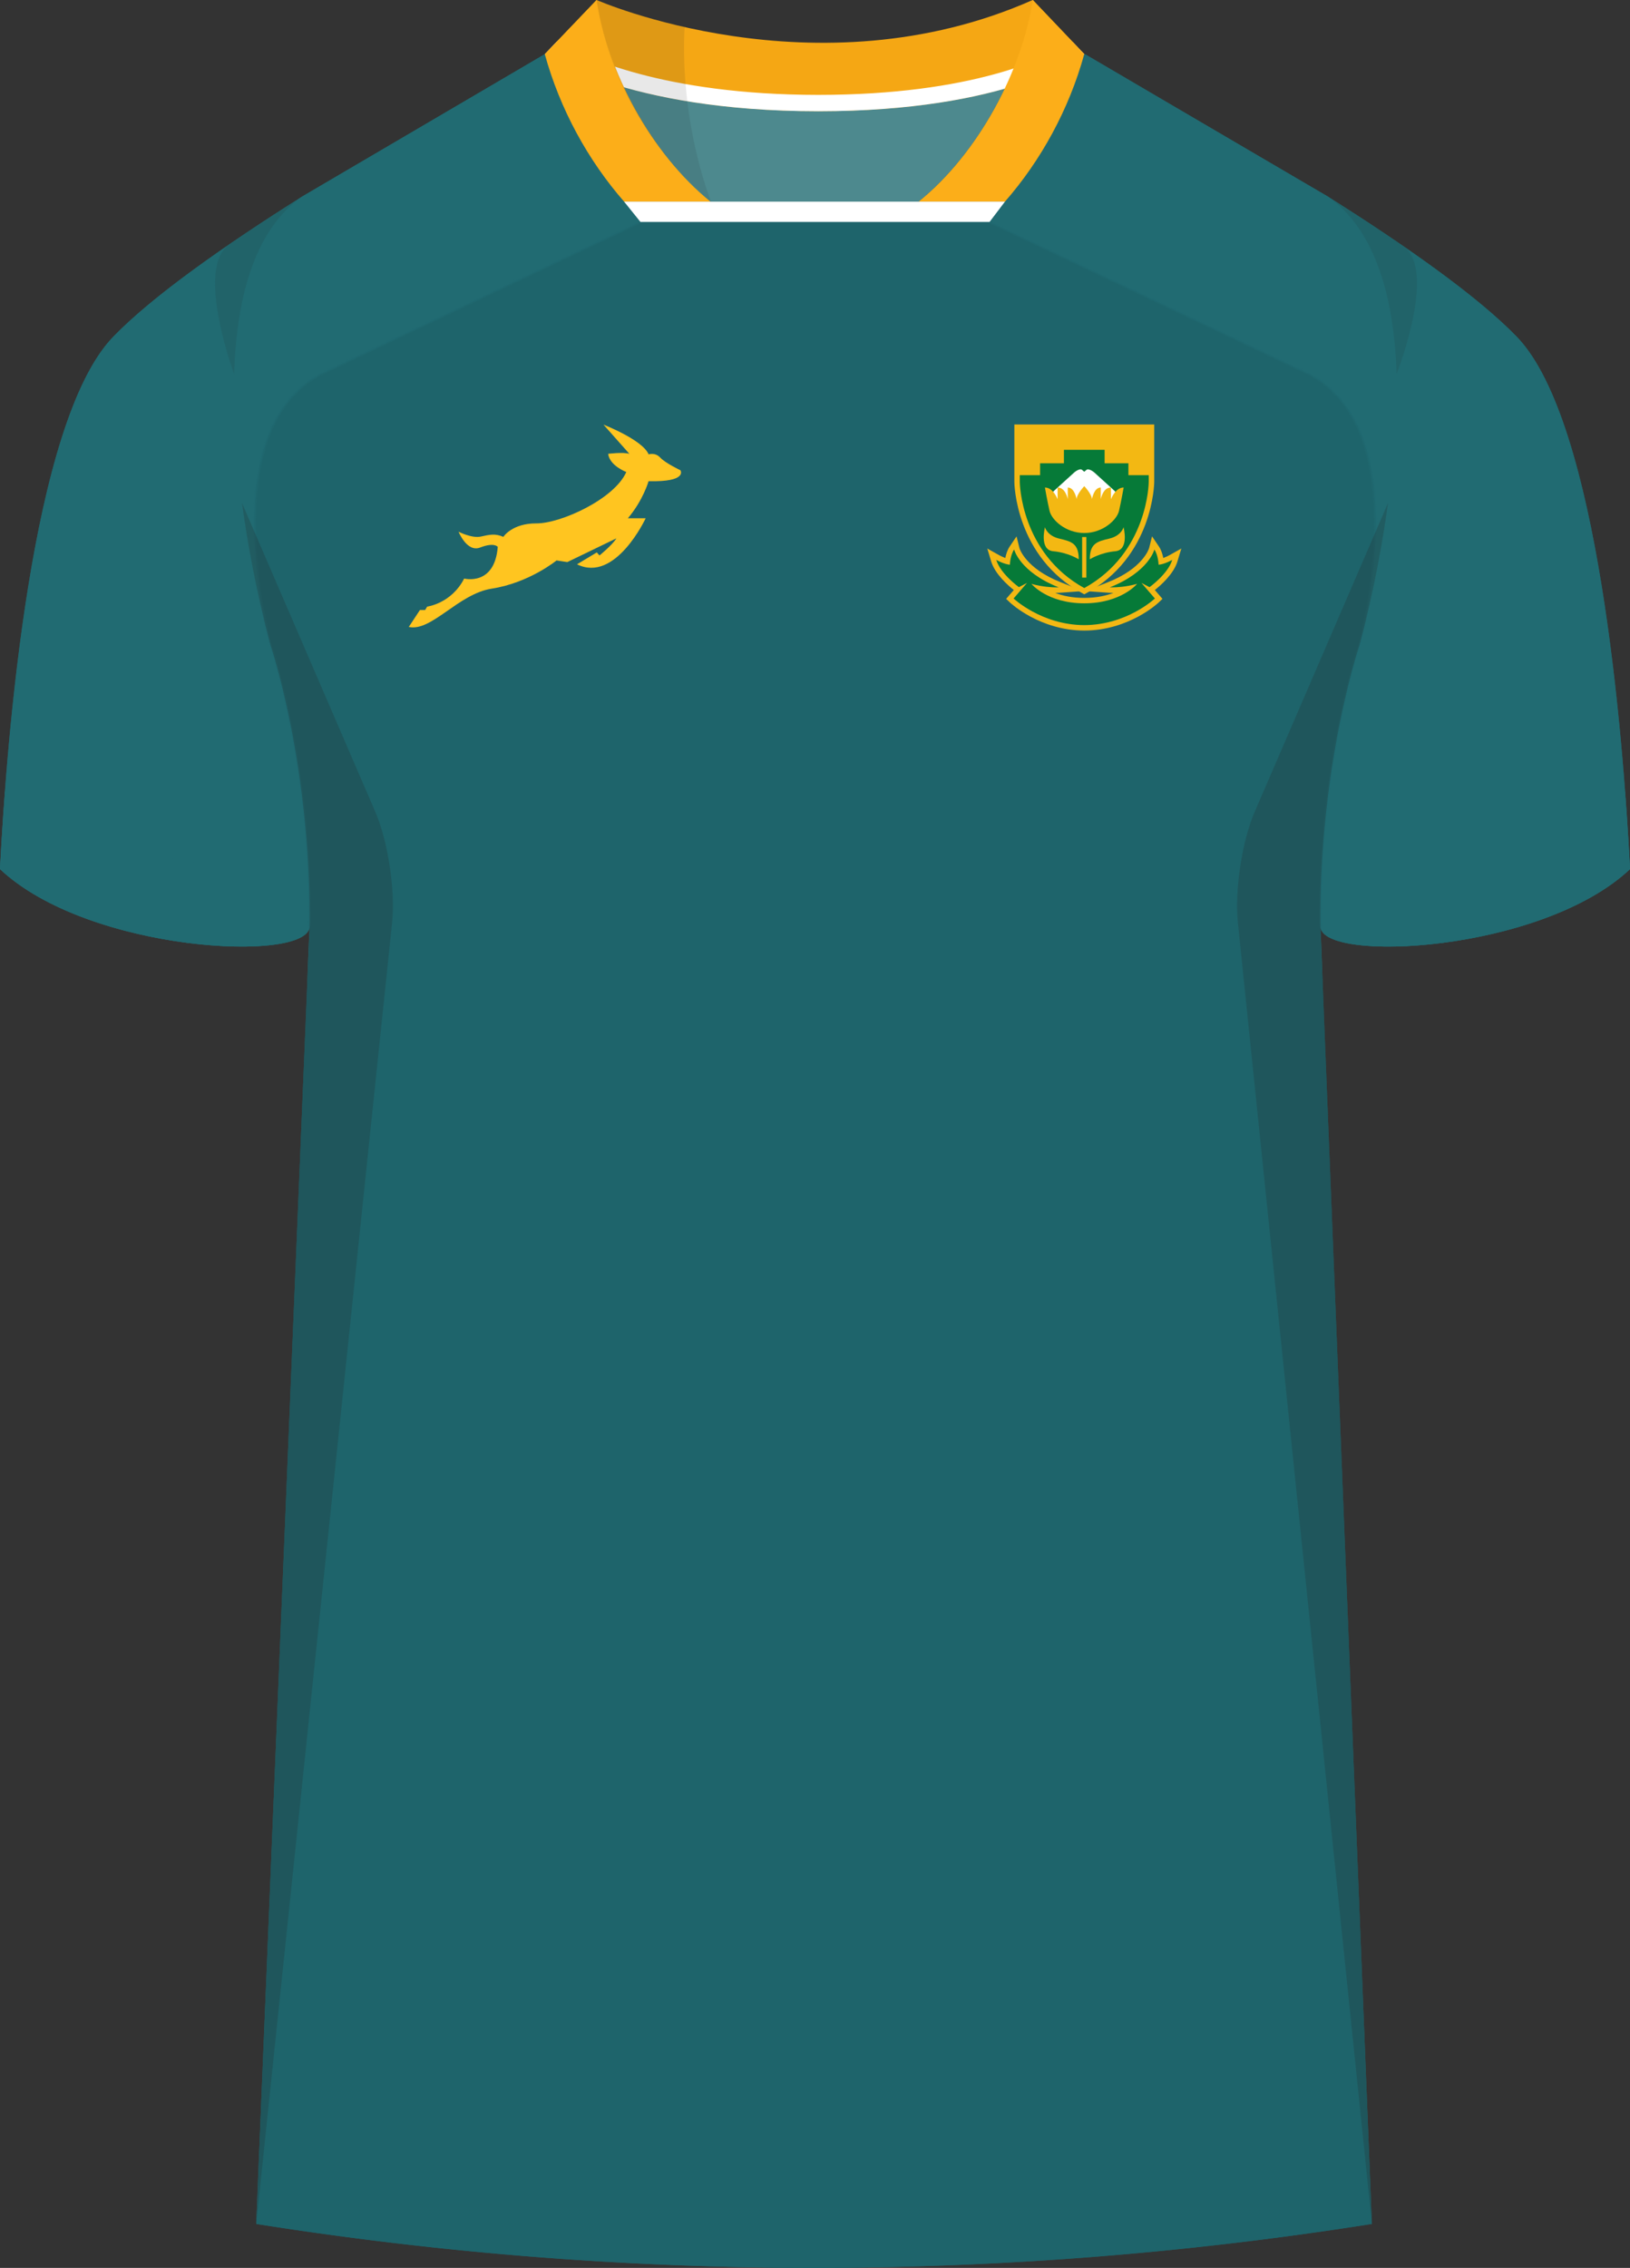 <svg xmlns="http://www.w3.org/2000/svg" viewBox="0 0 359.52 500"><rect x="0" y="0" width="359.52" height="500" fill="#333333" stroke="none"/><defs><style>.cls-1,.cls-2{opacity:.5}.cls-1,.cls-10,.cls-11,.cls-12,.cls-2,.cls-3,.cls-4,.cls-5,.cls-6,.cls-7,.cls-8,.cls-9{stroke-width:0}.cls-1,.cls-7{fill:#231f20}.cls-13,.cls-2{mix-blend-mode:multiply}.cls-2,.cls-6{fill:#216b72}.cls-14{isolation:isolate}.cls-13{opacity:.2}.cls-3{fill:#f3b813}.cls-4{fill:#4d898e}.cls-5{fill:#067a38}.cls-8{fill:#1e646b}.cls-9{fill:#fff}.cls-10{fill:#f5a714}.cls-11{fill:#ffc520}.cls-12{fill:#fcae19}</style></defs><g class="cls-14"><g id="Laag_1" data-name="Laag 1"><g id="S_Africa" data-name="S Africa"><path id="Jersey_Color" d="m239.15 11.93 53.76 31.43c16.69 10.52 32.92 21.85 41.69 30.94 18.05 18.72 23.45 88.61 24.92 117.3-19.56 18.44-68.2 20.76-68.28 12.63l11.35 286.08a786.54 786.54 0 0 1-246.07 0l11.77-286.08c-.08 8.13-48.73 5.8-68.28-12.63 1.47-28.68 6.87-98.58 24.92-117.3 8.76-9.09 24.99-20.42 41.68-30.94l53.58-31.43h118.96Z" class="cls-8" data-name="Jersey Color"/><path id="Body" d="m239.15 11.93 53.76 31.43c29.13 20.49 6.91 98.93 6.91 98.93s-8.95 26.4-8.59 61.93l11.35 286.08a786.54 786.54 0 0 1-246.07 0l11.77-286.08c.37-35.53-8.59-61.93-8.59-61.93S37.47 63.84 66.6 43.36l54.21-31.8 118.34.36Z" class="cls-8"/><path id="Logo" d="M143.05 100.18s1.43-.52 2.58.71c1.15 1.23 4.44 2.78 4.44 2.78s1.74 2.62-7.02 2.42c0 0-1.19 4.2-4.56 8.17h3.92s-6.66 14.35-15.14 10.15l4.36-2.62.59.67s2.85-2.3 3.73-3.77l-10.82 5.23-2.38-.36s-6 4.93-14.31 6.22c-7.37 1.15-13.28 9.55-18.28 8.44l2.46-3.73h1.15l.44-.75s5.35-.67 8.17-6.19c0 0 6.7 1.74 7.41-6.98 0 0-.74-1.08-3.89.14-2.91 1.13-4.76-3.48-4.76-3.48s2.94 1.49 4.88 1.07c1.93-.42 3.18-.74 5 .06 0 0 1.9-3 7.29-2.97 5.38.03 17.22-5.38 19.83-11.33 0 0-3.69-1.38-4-4.01 0 0 3.29-.42 4.68 0l-5.71-6.43s8.6 3.33 9.95 6.54Z" class="cls-11"/><g id="Logo-2" data-name="Logo"><g><path d="M239.15 133.01c-8.13 0-11.65-4.28-11.65-4.28 3.47.93 6.01.76 6.01.76-8.6-3.4-9.83-8.34-9.83-8.34-.89 1.31-.93 3.35-.93 3.35-1.27-.08-3.01-1.06-3.01-1.06.93 3.09 5 6.01 5 6.01l1.78-.93-2.96 3.43s6.18 5.85 15.58 5.87c9.4-.03 15.59-5.87 15.59-5.87l-2.96-3.43 1.78.93s4.07-2.92 5-6.01c0 0-1.74.97-3.01 1.06 0 0-.04-2.03-.93-3.35 0 0-1.23 4.94-9.83 8.34 0 0 2.54.18 6.01-.76 0 0-3.52 4.28-11.65 4.28Z" class="cls-5"/><path d="M254.61 121.15c.89 1.31.93 3.35.93 3.35 1.27-.08 3.01-1.06 3.01-1.06-.93 3.09-5 6.01-5 6.01l-1.78-.93 2.96 3.43s-6.18 5.85-15.59 5.87c-9.4-.03-15.58-5.87-15.58-5.87l2.96-3.43-1.78.93s-4.07-2.92-5-6.01c0 0 1.74.97 3.01 1.06 0 0 .04-2.03.93-3.35 0 0 1.23 4.94 9.83 8.34 0 0-.19.01-.54.01-.92 0-2.95-.09-5.47-.77 0 0 3.51 4.28 11.65 4.28s11.65-4.28 11.65-4.28c-2.52.68-4.55.77-5.47.77-.35 0-.54-.01-.54-.01 8.6-3.4 9.83-8.34 9.83-8.34m-30.4-2.9-1.51 2.23c-.54.8-.82 1.76-.97 2.54-.59-.22-1.15-.5-1.38-.63l-2.6-1.46.86 2.85c.85 2.82 3.83 5.38 4.99 6.3l-.94 1.08-.75.87.83.79c.27.25 6.64 6.17 16.41 6.2 9.77-.03 16.15-5.95 16.41-6.2l.83-.79-.75-.87-.94-1.08c1.16-.91 4.14-3.48 4.99-6.3l.86-2.85-2.6 1.46c-.33.18-.86.44-1.38.63-.15-.78-.43-1.74-.97-2.54l-1.51-2.23-.65 2.6c-.04.13-1.37 4.47-9.1 7.52l-4.94 1.95 5.3.37s.24.02.62.02h.27c-1.63.62-3.76 1.11-6.44 1.11s-4.81-.48-6.44-1.11h.27c.38 0 .6-.01.62-.02l5.29-.37-4.94-1.95c-7.8-3.08-9.09-7.47-9.1-7.51l-.65-2.62Z" class="cls-3"/></g><g><path d="M253.97 94.17v12.11s0 16.09-14.82 24.06c-14.82-7.96-14.82-24.06-14.82-24.06V94.17h29.65Z" class="cls-5"/><path d="M253.97 104.76h-5.08v-2.62h-5.25v-2.97h-8.98v2.97h-5.25v2.62h-5.08V94.17h29.64v10.59z" class="cls-3"/><path d="m239.15 104 .53-.44c.29-.24 1.09.07 1.78.69l4.35 3.95c.69.63.62 1.56-.15 2.08l-6.51 4.39-6.51-4.39c-.77-.52-.84-1.46-.15-2.08l4.35-3.95c.69-.63 1.49-.94 1.78-.69l.53.44Z" class="cls-9"/><path d="M239.15 117.51c4.09 0 7.2-2.87 7.67-4.89.47-2.06 1.02-5.14 1.02-5.14-1.86 0-2.8 2.58-2.8 2.58l-.02-2.58c-1.78 0-2.23 2.58-2.23 2.58v-2.58c-1.53 0-1.95 2.58-1.95 2.58 0-1.1-1.69-2.88-1.69-2.88s-1.69 1.78-1.69 2.88c0 0-.42-2.58-1.95-2.58v2.58s-.45-2.58-2.23-2.58l-.02 2.58s-.93-2.58-2.79-2.58c0 0 .54 3.08 1.02 5.14.47 2.03 3.57 4.89 7.67 4.89Z" class="cls-3"/><g><path d="M240.37 123.31c0-3.54 1.65-3.94 4.32-4.57 2.67-.64 3.13-2.5 3.13-2.5s1.31 5.01-1.82 5.29c-3.33.3-5.63 1.78-5.63 1.78ZM237.93 123.31c0-3.54-1.65-3.94-4.32-4.57-2.67-.64-3.13-2.5-3.13-2.5s-1.31 5.01 1.82 5.29c3.33.3 5.63 1.78 5.63 1.78Z" class="cls-3"/></g><path d="M238.68 118.4h.93v8.94h-.93z" class="cls-3"/></g><path d="m239.15 131.02-.28-.15c-14.97-8.04-15.14-24.42-15.14-24.58V93.58h30.85v12.71c0 .16-.17 16.55-15.14 24.58l-.28.15Zm-14.22-36.25v11.51c0 .16.18 15.63 14.22 23.37 14.06-7.76 14.22-23.22 14.22-23.37V94.77h-28.44Z" class="cls-3"/></g><g id="Raglan_Sleeve" data-name="Raglan Sleeve"><g><path d="M141.26 48.93 70.65 82.5c-24.2 12.86-10.96 59.8-10.96 59.8s8.95 26.4 8.58 61.94v.04c-.23 8.08-48.76 5.74-68.28-12.67 1.47-28.68 6.87-98.58 24.92-117.3 8.76-9.09 24.99-20.42 41.68-30.94l53.58-31.43 21.07 37ZM218.26 48.93l70.61 33.57c24.2 12.86 10.96 59.8 10.96 59.8s-8.95 26.4-8.58 61.94v.04c.23 8.08 48.76 5.74 68.28-12.67-1.47-28.68-6.87-98.58-24.92-117.3-8.76-9.09-24.99-20.42-41.68-30.94l-53.58-31.43-21.07 37Z" class="cls-6"/></g></g><g id="Cuffs"><path d="M0 191.6c.24-4.71.59-10.52 1.08-17.04 19.01 16.51 61.67 19.33 66.71 12.96.36 5.27.55 10.87.49 16.72-.08 8.13-48.73 5.8-68.28-12.63ZM359.52 191.6c-.24-4.71-.59-10.52-1.08-17.04-19.01 16.51-61.67 19.33-66.71 12.96-.36 5.27-.55 10.87-.49 16.72.08 8.13 48.73 5.8 68.28-12.63Z" class="cls-6"/></g><g id="Line"><path d="M290.94 204.23c-.37-35.18 8.51-61.77 8.6-62.03.13-.45 12.89-46.84-10.81-59.44l-70.6-33.56.26-.54L289 82.23c10.01 5.32 15.1 17.42 14.72 35-.28 13.23-3.57 25.03-3.61 25.15-.09.28-8.94 26.78-8.57 61.85h-.6ZM68.58 204.23h-.6c.37-35.08-8.48-61.58-8.57-61.84-.04-.13-3.33-11.94-3.61-25.17-.38-17.58 4.71-29.68 14.71-34.99l70.62-33.57.26.54-70.61 33.57c-23.7 12.6-10.93 58.98-10.8 59.45.09.25 8.96 26.84 8.59 62.02Z" class="cls-2"/></g><g id="Collar"><path d="M202.6 44.46h-45.88c-7.94-6.41-14.57-15.58-19.11-25.23 9.71 2.77 23.76 5.27 42.87 5.28 18.38 0 31.79-2.32 41.11-4.97-4.54 9.54-11.13 18.57-19 24.92Z" class="cls-4"/><path d="M227.78 0c-47.95 21.23-96.19 0-96.19 0l-11.4 11.93s17.44 12.57 60.3 12.59c41.56-.02 57.7-11.83 58.66-12.59L227.79 0Z" class="cls-10"/><path d="M122.83 9.15c5.68 3.31 23.37 11.75 57.66 11.77 34-.01 50.71-8.23 56.14-11.61l2.52 2.63c-.96.76-17.1 12.57-58.66 12.59-42.86-.02-60.3-12.59-60.3-12.59l2.64-2.78Z" class="cls-9"/><g><path d="M137.66 44.46c-7.91-9.05-14.13-20.3-17.5-32.53L131.59 0c2.32 15.49 11.92 33.79 25.14 44.47h-19.07ZM221.65 44.46c7.92-9.05 14.13-20.3 17.5-32.54L227.79-.01c-2.32 15.49-11.94 33.79-25.18 44.47h19.05Z" class="cls-12"/><path d="m137.66 44.46 3.6 4.47h77l3.39-4.47h-83.99z" class="cls-9"/></g></g><g id="Shading" class="cls-13"><path d="M67.68 217.65c3.28-42.1-8-75.36-8-75.36s-3.92-13.84-6.31-31.41l29.42 68.13c2.77 6.4 4.43 17.31 3.71 24.25L56.52 490.3l11.17-272.66ZM291.84 217.65c-3.28-42.1 8-75.36 8-75.36s3.92-13.84 6.31-31.41l-29.42 68.13c-2.77 6.4-4.43 17.31-3.71 24.25l29.57 287.04-10.75-272.66Z" class="cls-7"/><path d="M50.43 53.98c5.17-3.55 10.65-7.13 16.17-10.62-10.67 7.5-14.45 22.78-14.95 39.13 0 0-8.61-23.09-1.22-28.52ZM309.62 54.34a537.69 537.69 0 0 0-16.71-10.98c10.67 7.5 14.61 22.78 15.12 39.13 0 0 8.98-22.73 1.59-28.16ZM156.81 44.46C142.23 32.31 133.91 15.52 131.59 0c0 0 7.46 3.28 19.43 5.98 0 0-1.6 18.13 5.79 38.49Z" class="cls-1"/></g></g></g></g></svg>